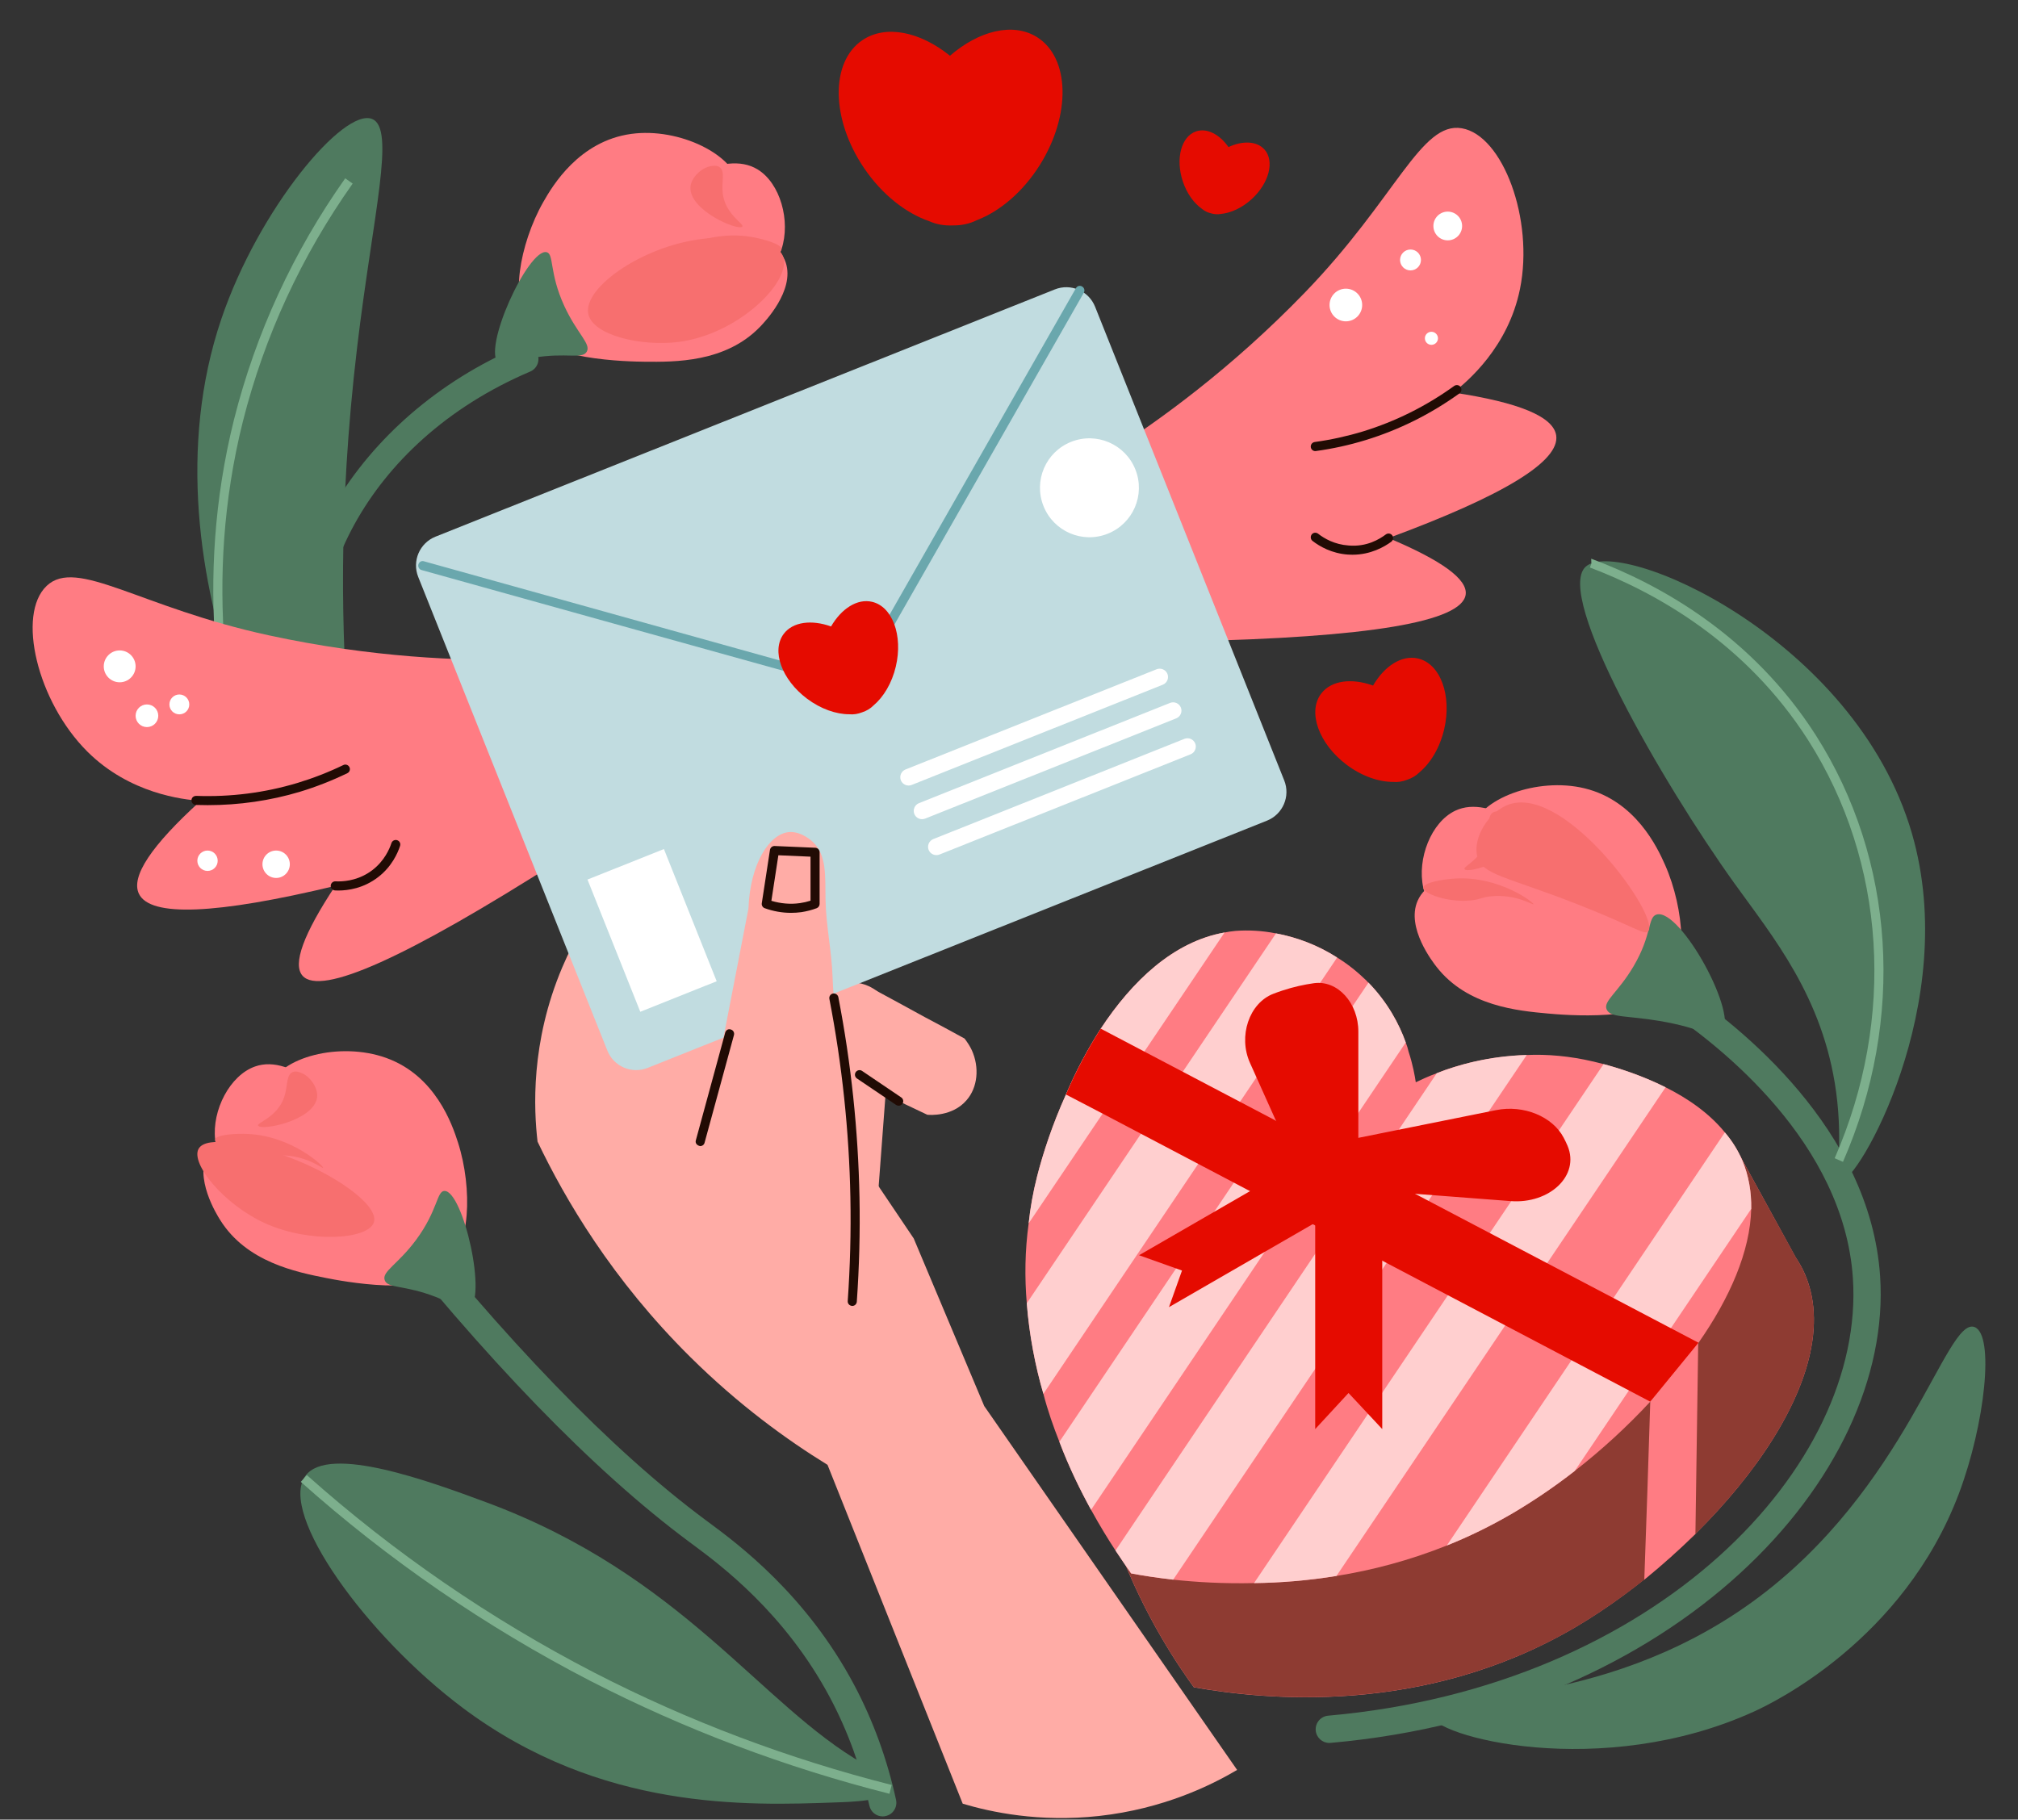 <?xml version="1.0" encoding="utf-8"?>
<!-- Generator: Adobe Illustrator 16.0.0, SVG Export Plug-In . SVG Version: 6.00 Build 0)  -->
<!DOCTYPE svg PUBLIC "-//W3C//DTD SVG 1.1//EN" "http://www.w3.org/Graphics/SVG/1.1/DTD/svg11.dtd">
<svg version="1.1" id="Calque_1" xmlns="http://www.w3.org/2000/svg" xmlns:xlink="http://www.w3.org/1999/xlink" x="0px" y="0px"
	 width="387px" height="349px" viewBox="0 0 387 349" enable-background="new 0 0 387 349" xml:space="preserve">
<rect x="0" y="0" width="387" height="349" fill="#333333" stroke="none"/>
<g id="_x31_0">
	<g>
		<path fill="#4F7A5F" d="M68.51,66.431c-7.674,64.288,3.886,96.792-1.888,98.149c-7.774,1.825-40.751-54.495-24.181-103.382
			C49.6,40.043,65.94,20.58,71.376,22.826C75.899,24.687,71.541,41.053,68.51,66.431z"/>
		<g>
			<path fill="#7DAF8D" d="M47.878,157.521c-5.667-17.901-10.806-45.817-2.987-77.107c4.189-16.582,11.361-32.13,21.313-46.214
				l1.429,1.011c-9.84,13.908-16.917,29.259-21.058,45.632c-7.704,30.877-2.64,58.463,2.966,76.153
				c0.039,0.111,0.039,0.235,0.039,0.357l-0.951-0.072L47.878,157.521z"/>
		</g>
		<g>
			<path fill="#4F7A5F" d="M89.622,167.977c-0.348,0-0.71-0.065-1.045-0.214c-7.291-3.161-24.854-12.535-30.515-31.189
				c-7.906-26.049,10.349-56.845,41.552-70.115c1.334-0.561,2.86,0.055,3.441,1.384c0.561,1.329-0.054,2.865-1.389,3.426
				c-32.125,13.671-44.852,43.166-38.591,63.785c5.019,16.563,20.961,25.035,27.583,27.911c1.328,0.572,1.934,2.115,1.361,3.441
				C91.593,167.396,90.631,167.977,89.622,167.977z"/>
		</g>
		<g>
			<path fill="#4F7A5F" d="M254.934,334.295c-1.345,0-2.488-1.02-2.613-2.388c-0.122-1.441,0.944-2.713,2.382-2.841
				c63.214-5.587,103.063-47.919,100.632-83.949c-1.752-25.957-25.434-44.517-35.537-51.278c-1.2-0.809-1.519-2.439-0.718-3.636
				c0.806-1.196,2.438-1.516,3.636-0.714c10.745,7.191,35.929,26.996,37.839,55.272c2.603,38.505-39.119,83.663-105.391,89.522
				C255.081,334.295,255.006,334.295,254.934,334.295z"/>
		</g>
		<g>
			<g>
				<path fill="#FF7C83" d="M346.176,244.473c-0.493-1.188-1.133-2.275-1.818-3.324c-3.563-6.511-7.133-13.012-10.696-19.524
					c-1.06,2.125-2.276,4.892-3.35,8.198c-5.74-2.729-11.088-4.009-12.688-4.389c-16.795-3.979-30.252,2.115-34.063,4.008
					c-0.422-3.166-2.035-12.109-9.52-19.539c-7.312-7.259-17.329-10.179-25.048-9.52c-21.104,1.8-34.067,31.108-38.076,47.092
					c-9.268,37.021,12.859,69.031,18.035,76.146c13.25,2.341,43.892,5.646,73.146-11.517
					C327.035,297.454,355.086,265.498,346.176,244.473z"/>
				<path fill="#8E3B32" d="M325.137,294.202c-3.131,3.064-6.438,6.019-9.804,8.775c-4.331,3.43-8.832,6.556-13.226,9.141
					c-29.274,17.13-59.927,13.826-73.161,11.48c-5.164-7.093-27.292-39.137-18.029-76.109c4.024-15.988,16.955-45.318,38.05-47.124
					c7.757-0.662,17.738,2.284,25.074,9.559c7.511,7.392,9.07,16.352,9.493,19.541c3.85-1.929,17.312-8,34.09-4.031
					c1.621,0.365,6.975,1.688,12.678,4.389c1.083-3.307,2.289-6.073,3.366-8.176c3.552,6.49,7.16,12.986,10.701,19.476
					c0.665,1.081,1.324,2.163,1.807,3.366C352.303,258.979,340.941,278.578,325.137,294.202z"/>
				<path fill="#FF7C83" d="M335.836,231.865c-0.185,8.113-4.091,17.076-10.103,25.673c-2.707,3.844-5.825,7.633-9.256,11.3
					c-4.455,4.809-9.379,9.317-14.484,13.287c-3.914,3.064-7.94,5.771-11.91,8.116c-4.205,2.458-8.409,4.501-12.622,6.187
					c-7.213,2.884-14.363,4.75-21.16,5.836c-5.528,0.9-10.876,1.317-15.807,1.372c-5.832,0.128-11.062-0.176-15.51-0.658
					c-3.126-0.362-5.833-0.775-8.062-1.197c-0.712-1.021-1.733-2.469-2.997-4.394c-1.385-2.107-3.009-4.748-4.688-7.806
					c-2.048-3.734-4.214-8.122-6.074-13.047c-1.146-2.888-2.224-5.95-3.067-9.201c-1.561-5.348-2.707-11.245-3.185-17.371
					c-0.423-4.932-0.363-10.038,0.361-15.329c0.305-2.943,0.842-5.952,1.621-9.018c1.141-4.457,2.946-9.981,5.529-15.691
					c1.806-4.271,4.089-8.596,6.674-12.627c6.013-9.136,13.947-16.702,23.748-18.447c0.663-0.127,1.378-0.243,2.096-0.304
					c2.411-0.181,5.053-0.062,7.759,0.479c3.912,0.725,8.001,2.229,11.729,4.628c1.981,1.202,3.843,2.707,5.586,4.387
					c0.118,0.122,0.239,0.303,0.423,0.429c3.67,3.778,5.887,7.929,7.15,11.477c0.236,0.597,0.424,1.207,0.538,1.745
					c0.847,2.58,1.207,4.688,1.384,5.885c0.905-0.417,2.229-1.077,4.029-1.734c0.659-0.248,1.324-0.55,2.103-0.786
					c3.851-1.322,9.083-2.518,15.149-2.705c3.916-0.178,8.236,0.188,12.81,1.261c0.414,0.122,1.075,0.242,1.921,0.484
					c2.706,0.724,7.211,2.107,11.896,4.447c4.093,2.043,8.298,4.87,11.367,8.651c1.382,1.631,2.521,3.428,3.364,5.415
					C335.353,225.491,335.897,228.619,335.836,231.865z"/>
			</g>
			<path fill="#FFCFCF" d="M256.429,183.652l-56.333,83.681c-1.561-5.348-2.707-11.245-3.185-17.371l47.788-70.938
				C248.611,179.749,252.7,181.254,256.429,183.652z"/>
			<path fill="#FFCFCF" d="M234.845,178.85l-15.391,22.84l-7.992,11.902l-14.189,21.041c0.305-2.943,0.842-5.952,1.621-9.018
				c1.141-4.457,2.946-9.981,5.529-15.691c1.806-4.271,4.089-8.596,6.674-12.627C217.109,188.161,225.044,180.595,234.845,178.85z"
				/>
			<path fill="#FFCFCF" d="M269.588,199.944l-60.351,89.637c-2.048-3.734-4.214-8.122-6.074-13.047l59.274-88.066
				C266.107,192.246,268.324,196.396,269.588,199.944z"/>
			<path fill="#FFCFCF" d="M292.791,202.349l-67.807,100.629c-3.126-0.362-5.833-0.775-8.062-1.197
				c-0.712-1.021-1.733-2.469-2.997-4.394l61.613-91.547C279.504,204.27,285.517,202.536,292.791,202.349z"/>
			<path fill="#FFCFCF" d="M319.418,208.541l-63.117,93.723c-5.528,0.9-10.876,1.317-15.807,1.372l67.027-99.542
				C310.228,204.817,314.732,206.201,319.418,208.541z"/>
			<path fill="#FFCFCF" d="M335.836,231.865l-33.843,50.26c-3.914,3.064-7.94,5.771-11.91,8.116
				c-4.205,2.458-8.409,4.501-12.622,6.187l53.324-79.235c1.382,1.631,2.521,3.428,3.364,5.415
				C335.353,225.491,335.897,228.619,335.836,231.865z"/>
			<path fill="#E50B00" d="M325.733,257.538c-2.707,3.844-5.825,7.633-9.256,11.3l-105.016-55.246l-7.039-3.668
				c1.806-4.271,4.089-8.596,6.674-12.627l8.357,4.393L325.733,257.538z"/>
			<path fill="#FF7C83" d="M325.673,257.595c-0.175,12.143-0.362,24.404-0.536,36.607c-3.131,3.064-6.438,6.019-9.804,8.775
				c0.424-11.365,0.781-22.72,1.145-34.14C319.546,265.105,322.609,261.326,325.673,257.595z"/>
			<path fill="#E50B00" d="M260.495,225.639c-5.209,1.56-4.501,1.344-9.706,2.898l-11.068-24.663
				c-2.308-5.129-0.166-11.486,4.486-13.274c0.569-0.22,1.156-0.429,1.761-0.627c2.114-0.697,4.124-1.131,5.99-1.394
				c4.579-0.639,8.537,3.797,8.537,9.276V225.639z"/>
			<path fill="#E50B00" d="M255.362,227.748c-0.66-4.691-0.505-3.554-1.165-8.242l32.703-6.583
				c5.297-1.071,10.865,1.229,12.985,5.31c0.267,0.504,0.509,1.014,0.735,1.542c2.398,5.755-3.532,11.162-10.909,10.596
				L255.362,227.748z"/>
			<path fill="#E50B00" d="M265.08,274.097c-2.153-2.312-4.304-4.611-6.467-6.922c-2.125,2.311-4.262,4.61-6.391,6.922
				c0-15.734,0-31.48,0-47.223h12.857V274.097z"/>
			<path fill="#E50B00" d="M256.773,231.886l-32.593,18.821c0.835-2.339,1.665-4.677,2.498-7.016
				c-2.75-0.983-5.494-1.956-8.239-2.938c10.865-6.276,21.732-12.551,32.585-18.822L256.773,231.886z"/>
		</g>
		<g>
			<g>
				<path fill="#FF7C83" d="M212.777,86.773c9.477-6.09,23.247-15.966,37.45-30.648c17.549-18.14,22.26-32.877,30.117-31.521
					c7.844,1.345,13.858,17.444,11.155,30.795c-2.256,11.179-10.085,17.789-12.796,19.888c12.648,1.894,19.226,4.639,19.736,8.247
					c0.698,4.94-10.022,11.496-32.152,19.666c10.241,4.305,15.178,7.913,14.792,10.828c-0.687,5.227-18.482,8.225-53.379,8.971
					L212.777,86.773z"/>
				<g>
					<path fill="#210B04" d="M252.239,86.521c-0.429,0-0.803-0.32-0.863-0.758c-0.061-0.479,0.269-0.911,0.745-0.984
						c3.127-0.429,6.237-1.114,9.26-2.031c6.237-1.916,12.128-4.849,17.496-8.725c0.396-0.279,0.933-0.197,1.219,0.198
						c0.281,0.385,0.194,0.934-0.196,1.218c-5.529,3.988-11.587,7.006-18.014,8.973c-3.108,0.955-6.315,1.658-9.532,2.097
						C252.32,86.521,252.282,86.521,252.239,86.521z"/>
				</g>
				<g>
					<path fill="#210B04" d="M259.364,106.396c-0.279,0-0.565-0.011-0.861-0.028c-3.108-0.219-5.421-1.554-6.804-2.629
						c-0.372-0.303-0.438-0.845-0.147-1.229c0.292-0.385,0.84-0.439,1.225-0.149c1.197,0.934,3.18,2.082,5.852,2.262
						c3.488,0.308,5.938-1.224,7.145-2.124c0.384-0.279,0.933-0.209,1.218,0.182c0.288,0.377,0.204,0.939-0.184,1.223
						C265.514,104.858,262.895,106.396,259.364,106.396z"/>
				</g>
			</g>
			<g>
				<path fill="#FF7C83" d="M99.668,126.528c-11.26,0.205-28.2-0.355-48.161-4.683c-24.671-5.336-36.771-14.967-42.557-9.477
					c-5.775,5.48-1.834,22.2,7.828,31.813c8.088,8.032,18.271,9.186,21.694,9.416C29,162.202,25.06,168.136,26.641,171.426
					c2.161,4.497,14.713,3.991,37.658-1.516c-6.126,9.268-8.218,15.012-6.287,17.224c3.482,3.97,19.931-3.433,49.372-22.188
					L99.668,126.528z"/>
				<g>
					<path fill="#210B04" d="M39.84,154.426c-0.754,0-1.517-0.011-2.283-0.036c-0.484-0.018-0.856-0.424-0.836-0.908
						c0.011-0.477,0.384-0.822,0.9-0.833c6.609,0.241,13.154-0.594,19.397-2.473c3.021-0.91,5.984-2.064,8.83-3.442
						c0.428-0.213,0.948-0.026,1.163,0.402c0.214,0.439,0.04,0.954-0.4,1.163c-2.922,1.417-5.984,2.619-9.088,3.56
						C51.819,153.566,45.879,154.426,39.84,154.426z"/>
				</g>
				<g>
					<path fill="#210B04" d="M64.875,170.801c-0.23,0-0.432-0.013-0.624-0.018c-0.472-0.027-0.853-0.435-0.824-0.916
						c0.021-0.467,0.404-0.829,0.872-0.829c0.159,0.004,0.367,0.016,0.576,0.016c1.598,0,4.19-0.352,6.588-2.208
						c2.236-1.734,3.218-3.965,3.604-5.139c0.144-0.449,0.632-0.702,1.098-0.561c0.462,0.153,0.715,0.648,0.554,1.109
						c-0.444,1.361-1.581,3.955-4.184,5.961C69.729,170.393,66.727,170.801,64.875,170.801z"/>
				</g>
			</g>
			<g>
				<path fill="#FFACA6" d="M168.252,230.865c-4.195-4.425-8.38-8.845-12.563-13.265c-0.188-8.373-0.38-16.745-0.563-25.124
					c2.905-3.74,7.775-5.014,11.444-3.345c4.601,2.086,6.847,8.583,3.771,13.951C169.639,212.34,168.942,221.598,168.252,230.865z"
					/>
				<path fill="#FFACA6" d="M185.343,211.039c-2.702,3.131-7.034,2.828-7.518,2.766c-4.567-2.166-9.136-4.326-13.698-6.553
					c1.016-5.893,2.099-11.778,3.119-17.67c3.37,1.796,6.736,3.668,10.157,5.528c2.531,1.32,5.051,2.702,7.581,4.085
					c0.538,0.727,1.021,1.44,1.385,2.23C187.867,204.731,187.507,208.58,185.343,211.039z"/>
				<path fill="#FFACA6" d="M188.752,269.683c16.171,23.265,32.333,46.527,48.498,69.79c-4.97,2.934-14.122,7.462-26.485,8.829
					c-11.461,1.258-20.74-0.742-26.142-2.355c-8.642-21.66-17.289-43.331-25.926-64.991c-7.825-4.815-17.048-11.502-26.299-20.666
					c-15.011-14.863-24.011-30.237-29.31-41.326c-0.709-6.085-1.383-18.991,4.739-33.427c4.991-11.772,12.277-19.361,16.68-23.307
					c16.905,25.096,33.81,50.199,50.721,75.302C179.735,248.243,184.25,258.966,188.752,269.683z"/>
				<g>
					<path fill="#C1DCE0" d="M242.971,157.402L124.2,204.824c-3.052,1.213-6.506-0.275-7.724-3.322l-36.271-90.845
						c-1.22-3.048,0.264-6.502,3.313-7.726l118.771-47.42c3.048-1.215,6.507,0.274,7.719,3.315l36.271,90.852
						C247.505,152.725,246.017,156.186,242.971,157.402z"/>
					<g>
						<path fill="#6AA7AD" d="M163.804,132.431c-0.232-0.033-82.962-23.097-82.962-23.097c-0.462-0.128-0.726-0.611-0.604-1.072
							c0.131-0.472,0.604-0.768,1.078-0.602l82.716,23.059c0.469,0.133,0.743,0.609,0.61,1.078
							C164.539,132.18,164.187,132.431,163.804,132.431z"/>
					</g>
					<g>
						<path fill="#6AA7AD" d="M163.804,132.431c-0.148,0-0.293-0.033-0.43-0.114c-0.422-0.235-0.564-0.77-0.329-1.185l43.287-75.853
							c0.23-0.438,0.77-0.582,1.185-0.33c0.425,0.243,0.567,0.77,0.333,1.188l-43.288,75.855
							C164.407,132.279,164.105,132.431,163.804,132.431z"/>
					</g>
					<path fill="#E50B00" d="M167.242,115.428c-2.847-0.669-5.881,1.312-7.869,4.727c-3.707-1.339-7.314-0.912-9.071,1.417
						c-2.404,3.207-0.412,8.768,4.459,12.431c2.646,1.983,5.589,2.992,8.106,2.992c0.838,0.084,1.672-0.061,2.483-0.379
						c0.837-0.274,1.56-0.702,2.147-1.296c1.938-1.623,3.553-4.293,4.305-7.51C173.188,121.879,171.145,116.334,167.242,115.428z"/>
					<path fill="#FFFFFF" d="M222.989,131.328l-48.15,19.223c-0.818,0.33-1.752-0.075-2.075-0.885
						c-0.325-0.818,0.071-1.751,0.891-2.081l48.149-19.22c0.82-0.326,1.754,0.075,2.081,0.882
						C224.21,130.07,223.809,131.003,222.989,131.328z"/>
					<path fill="#FFFFFF" d="M225.564,137.784l-48.144,19.223c-0.819,0.33-1.759-0.076-2.077-0.891
						c-0.323-0.811,0.076-1.744,0.89-2.073l48.146-19.222c0.819-0.331,1.751,0.069,2.081,0.884
						C226.79,136.521,226.384,137.456,225.564,137.784z"/>
					<path fill="#FFFFFF" d="M228.321,144.676l-48.152,19.222c-0.816,0.324-1.75-0.072-2.08-0.884
						c-0.324-0.823,0.077-1.756,0.896-2.081l48.15-19.222c0.819-0.329,1.752,0.076,2.08,0.891
						C229.535,143.414,229.139,144.347,228.321,144.676z"/>
					<path fill="#FFFFFF" d="M217.735,90.044c1.945,4.855-0.429,10.378-5.298,12.321c-4.864,1.945-10.376-0.427-12.319-5.292
						c-1.945-4.864,0.422-10.387,5.286-12.326C210.274,82.804,215.793,85.175,217.735,90.044z"/>
					<polygon fill="#FFFFFF" points="137.443,188.204 122.791,194.058 112.665,168.696 127.324,162.849 					"/>
				</g>
				<path fill="#FFACA6" d="M161.827,254.902c-9.18-10.937-18.372-21.872-27.552-32.811l9.262-47.84
					c0.297-8.481,3.954-14.302,7.735-14.652c2.352-0.22,4.417,1.69,4.604,1.877c2.666,2.531,2.37,6.392,2.44,11.085
					c0.085,4.894,1.153,9.735,1.341,14.622c0.423,10.985,1.729,9.96,4.374,31.821c1.577,13.012,1.594,17.27,1.055,21.869
					C164.379,246.858,162.952,251.685,161.827,254.902z"/>
				<g>
					<path fill="#210B04" d="M163.44,250.477c-0.538-0.031-0.905-0.45-0.867-0.935c0.461-6.615,0.638-13.295,0.51-19.863
						c-0.241-12.727-1.598-25.541-4.03-38.103c-0.087-0.466,0.221-0.923,0.698-1.022c0.461-0.065,0.923,0.22,1.022,0.696
						c2.447,12.647,3.809,25.571,4.056,38.407c0.128,6.602-0.047,13.338-0.514,20.007
						C164.281,250.127,163.902,250.477,163.44,250.477z"/>
				</g>
				<g>
					<path fill="#210B04" d="M134.275,219.828c-0.692-0.153-0.966-0.63-0.835-1.097l5.634-20.668c0.128-0.466,0.583-0.79,1.07-0.607
						c0.468,0.119,0.736,0.597,0.609,1.069l-5.639,20.667C135.012,219.578,134.659,219.828,134.275,219.828z"/>
				</g>
				<g>
					<path fill="#210B04" d="M172.347,212.077c-0.171,0-0.34-0.05-0.495-0.153l-7.512-5.072c-0.396-0.276-0.504-0.814-0.229-1.22
						c0.274-0.396,0.816-0.505,1.212-0.231l7.513,5.085c0.396,0.27,0.505,0.806,0.231,1.207
						C172.896,211.939,172.626,212.077,172.347,212.077z"/>
				</g>
				<g>
					<path fill="#210B04" d="M151.695,175.083c-1.684,0-3.403-0.299-5.039-0.89c-0.389-0.139-0.631-0.539-0.565-0.952l1.57-10.237
						c0.07-0.429,0.441-0.743,0.867-0.743c0.035,0,7.813,0.336,7.813,0.336c0.472,0.021,0.839,0.4,0.839,0.873v9.899
						c0,0.363-0.225,0.69-0.564,0.824c-0.945,0.351-1.932,0.603-2.933,0.757C153.03,175.038,152.366,175.083,151.695,175.083z
						 M147.931,172.775c1.802,0.539,3.678,0.704,5.501,0.438c0.681-0.098,1.351-0.251,2.005-0.461v-8.443l-6.166-0.27
						L147.931,172.775z"/>
				</g>
			</g>
		</g>
		<path fill="#E50B00" d="M198.878,7.125c-4.604-2.894-11.151-1.235-16.7,3.569c-5.71-4.611-12.305-6.025-16.803-2.981
			c-6.164,4.169-6.017,15.166,0.33,24.523c3.45,5.097,8.015,8.634,12.458,10.172c1.41,0.638,2.965,0.904,4.594,0.827
			c1.625,0.015,3.175-0.308,4.561-1c4.382-1.673,8.82-5.379,12.094-10.584C205.427,22.065,205.18,11.083,198.878,7.125z"/>
		<path fill="#E50B00" d="M242.478,28.66c-1.469-1.628-4.192-1.709-6.886-0.452c-1.7-2.42-4.11-3.706-6.195-3.016
			c-2.856,0.945-4.007,5.226-2.573,9.572c0.774,2.358,2.158,4.235,3.714,5.317c0.488,0.404,1.057,0.681,1.701,0.834
			c0.629,0.183,1.259,0.235,1.875,0.12c1.885-0.175,4.023-1.122,5.867-2.789C243.373,35.185,244.496,30.892,242.478,28.66z"/>
		<path fill="#E50B00" d="M271.943,126.299c-3.119-0.73-6.45,1.445-8.626,5.192c-4.079-1.476-8.031-1.009-9.959,1.556
			c-2.642,3.513-0.45,9.617,4.888,13.634c2.904,2.179,6.131,3.288,8.899,3.288c0.916,0.088,1.833-0.066,2.729-0.42
			c0.911-0.306,1.711-0.778,2.349-1.425c2.132-1.783,3.895-4.7,4.729-8.236C278.472,133.382,276.226,127.294,271.943,126.299z"/>
		<g>
			<path fill="#4F7A5F" d="M169.276,348.384c-1.208,0-2.29-0.841-2.552-2.06c-1.599-7.313-4.125-14.276-7.528-20.683
				c-8.675-16.323-21.12-25.542-26.437-29.478l-0.614-0.456c-18.366-13.65-39.093-35.05-61.616-63.602
				c-0.894-1.136-0.702-2.778,0.429-3.668c1.144-0.911,2.79-0.702,3.679,0.431c22.238,28.185,42.628,49.265,60.627,62.638
				l0.609,0.45c5.601,4.147,18.717,13.858,27.948,31.235c3.621,6.83,6.322,14.237,8.015,22.018c0.308,1.416-0.588,2.806-1.999,3.108
				C169.645,348.363,169.464,348.384,169.276,348.384z"/>
		</g>
		<g>
			<g>
				<path fill="#FF7C83" d="M72.102,218.577c5.062,5.238,16.537,17.104,13.813,21.171c-4.18,6.239-42.77-4.381-44.653-21.171
					c-0.631-5.632,2.821-12.337,7.658-14.028C56.102,202.036,64.859,211.095,72.102,218.577z"/>
				<path fill="#FF7C83" d="M87.826,219.116c2.855,8.872,2.349,20.791-2.295,22.551c-1.91,0.718-4.306-0.236-11.496-6.327
					c-15.551-13.161-24.544-20.77-22.425-26.833c2.015-5.763,13.606-8.771,22.425-5.609
					C83.511,206.29,86.729,215.681,87.826,219.116z"/>
				<path fill="#FF7C83" d="M85.597,243.044c-2.982,6.049-20.578,2.559-23.061,2.073c-5.721-1.141-15.253-3.028-20.313-11.123
					c-0.616-0.977-5.107-8.142-2.308-13.033c3.409-5.93,15.516-4.898,22.62-2.724C76.827,222.617,88.544,237.063,85.597,243.044z"/>
				<path fill="#F76F6F" d="M54.054,221.598c-1.872-0.011-2.024,0.367-3.881,0.372c-4.585,0.019-9.094-2.3-8.911-3.393
					c0.157-0.961,3.969-1.207,6.357-1.08c8.438,0.421,14.501,6.209,14.341,6.483C61.844,224.178,58.858,221.641,54.054,221.598z"/>
				<path fill="#F76F6F" d="M60.813,210.475c-0.605,4.491-10.768,6.467-11.31,5.414c-0.287-0.563,3.671-1.609,4.984-5.414
					c0.726-2.12,0.351-4.289,1.625-4.843c0.564-0.24,1.152-0.04,1.538,0.098C59.534,206.399,61.043,208.771,60.813,210.475z"/>
			</g>
			<path fill="#4F7A5F" d="M89.76,251.279c-1.049,0.505-1.813-0.824-6.156-2.515c-6.094-2.372-9.289-1.599-9.834-3.25
				c-0.538-1.659,2.515-2.976,6.018-7.698c4.195-5.667,3.954-9.367,5.447-9.395C88.803,228.34,93.657,249.402,89.76,251.279z"/>
		</g>
		<g>
			<g>
				<path fill="#FF7C83" d="M303.612,167c5.585,4.678,18.251,15.271,15.966,19.596c-3.496,6.648-42.989,0.149-46.631-16.345
					c-1.219-5.535,1.506-12.563,6.133-14.76C285.961,152.235,295.624,160.319,303.612,167z"/>
				<path fill="#FF7C83" d="M319.315,165.88c3.767,8.522,4.52,20.43,0.088,22.665c-1.823,0.911-4.311,0.221-12.106-5.074
					c-16.845-11.452-26.591-18.074-25.119-24.321c1.395-5.948,12.61-10.157,21.704-7.95
					C313.66,153.581,317.855,162.575,319.315,165.88z"/>
				<path fill="#FF7C83" d="M319.611,189.907c-2.329,6.336-20.193,4.721-22.719,4.489c-5.798-0.524-15.478-1.399-21.368-8.91
					c-0.715-0.917-5.931-7.569-3.657-12.722c2.757-6.27,14.905-6.512,22.197-5.096C308.741,170.526,321.911,183.658,319.611,189.907
					z"/>
				<path fill="#F76F6F" d="M285.989,171.909c-1.867,0.18-1.978,0.581-3.821,0.779c-4.559,0.493-9.285-1.334-9.221-2.438
					c0.057-0.978,3.815-1.626,6.211-1.752c8.434-0.467,15.073,4.654,14.939,4.946C294.01,173.643,290.765,171.447,285.989,171.909z"
					/>
				<path fill="#F76F6F" d="M291.528,160.138c-0.122,4.524-10.021,7.554-10.674,6.565c-0.345-0.528,3.492-1.987,4.393-5.907
					c0.496-2.182-0.105-4.305,1.103-4.985c0.541-0.295,1.136-0.154,1.537-0.064C289.831,156.206,291.578,158.412,291.528,160.138z"
					/>
			</g>
			<path fill="#4F7A5F" d="M330.113,198.263c-1.293,1.186-3.347-1.021-11.879-2.449c-6.392-1.076-9.39-0.571-10.119-2.205
				c-0.708-1.594,2.18-3.22,5.166-8.288c3.585-6.088,2.673-9.438,4.431-9.919C322.253,174.158,333.729,194.991,330.113,198.263z"/>
		</g>
		<g>
			<g>
				<path fill="#FF7C83" d="M119.692,41.443c-6.027,4.084-19.699,13.331-17.865,17.872c2.805,6.967,42.753,4.506,48.051-11.535
					c1.775-5.381-0.225-12.652-4.616-15.302C138.756,28.54,128.324,35.601,119.692,41.443z"/>
				<path fill="#FF7C83" d="M104.198,38.73c-4.617,8.093-6.576,19.865-2.388,22.539c1.708,1.099,4.26,0.653,12.544-3.828
					c17.934-9.674,28.294-15.274,27.465-21.644c-0.791-6.055-11.51-11.387-20.786-10.113
					C111.061,27.069,105.983,35.59,104.198,38.73z"/>
				<path fill="#FF7C83" d="M101.452,62.604c1.682,6.54,19.613,6.743,22.15,6.775c5.832,0.055,15.542,0.164,22.163-6.705
					c0.808-0.838,6.672-6.917,4.932-12.282c-2.113-6.517-14.171-7.994-21.567-7.325C114.235,44.419,99.807,56.153,101.452,62.604z"
					/>
				<path fill="#F76F6F" d="M136.735,48.108c1.845,0.374,1.911,0.78,3.723,1.164c4.485,0.956,9.371-0.384,9.42-1.493
					c0.04-0.966-3.641-2-6.002-2.373c-8.339-1.316-15.471,3.103-15.364,3.41C128.575,49.031,132.023,47.164,136.735,48.108z"/>
				<path fill="#F76F6F" d="M132.414,35.832c-0.335,4.52,9.202,8.543,9.953,7.622c0.395-0.495-3.267-2.329-3.759-6.32
					c-0.281-2.23,0.525-4.277-0.605-5.068c-0.505-0.357-1.115-0.274-1.521-0.23C134.5,32.099,132.539,34.114,132.414,35.832z"/>
			</g>
			<path fill="#4F7A5F" d="M95.688,69.808c0.929,0.714,1.948-0.428,6.533-1.187c6.468-1.076,9.434,0.347,10.301-1.169
				c0.865-1.508-1.845-3.431-4.306-8.768c-2.937-6.402-1.943-9.977-3.391-10.317C101.344,47.56,92.262,67.166,95.688,69.808z"/>
		</g>
		<path fill="#4F7A5F" d="M366.645,159.806c9.529,32.736-10.604,67.304-13.605,66.674c-1.252-0.258,0.487-6.672-0.918-17.038
			c-2.486-18.251-12.173-29.797-19.541-40.07c-13.962-19.489-34.304-54.959-28.556-60.615
			C310.218,102.651,355.707,122.241,366.645,159.806z"/>
		<path fill="#4F7A5F" d="M170.77,343.2c-0.482,2.252-7.796,2.406-10.519,2.503c-16.984,0.616-45.017,1.625-71.371-18.035
			c-18.603-13.875-35.533-37.406-30.318-44.59c4.446-6.114,24.03,1.121,34.567,5.014c37.885,14.019,52.715,38.944,72.509,50.222
			C166.976,339.077,171.166,341.389,170.77,343.2z"/>
		<path fill="#4F7A5F" d="M375.664,286.473c-10.625,28.156-35.787,40.185-39.076,41.7c-29.39,13.497-62.092,4.904-62.333,0.544
			c-0.236-4.358,32.231,0.034,61.954-21.588c29.601-21.517,36.979-54.653,42.458-52.601
			C382.527,255.979,380.698,273.109,375.664,286.473z"/>
		<g>
			<path fill="#7DAF8D" d="M170.578,344.045c-19.897-5.028-39.19-12.314-57.357-21.643c-20.075-10.371-38.76-23.221-55.537-38.182
				l1.153-1.306c16.68,14.867,35.243,27.629,55.189,37.928c18.03,9.279,37.208,16.511,56.974,21.512L170.578,344.045z"/>
		</g>
		<g>
			<path fill="#7DAF8D" d="M353.435,222.839l-1.593-0.692c11.732-26.837,9.821-56.826-5.107-80.217
				c-12.036-18.821-29.391-28.374-41.831-33.084l0.279-0.735l-0.032-0.951c13.051,4.854,30.752,14.611,43.057,33.827
				C363.447,164.881,365.408,195.479,353.435,222.839z"/>
		</g>
		<path fill="#F76F6F" d="M316.082,178.618c-0.698,0.828-2.686-0.911-13.523-5.157c-13.668-5.356-18.288-5.637-19.243-9.151
			c-0.961-3.546,2.218-8.84,6.308-10.098C300.504,150.881,318.415,175.852,316.082,178.618z"/>
		<path fill="#F76F6F" d="M71.705,234.423c-1.032,3.338-12.276,4.079-20.84,0.21c-7.896-3.57-14.354-11.442-12.783-14.287
			c1.538-2.778,10.488-0.439,12.783,0.165C61.417,223.261,72.868,230.712,71.705,234.423z"/>
		<path fill="#F76F6F" d="M150.191,49.245c1.643,4.695-8.521,14.885-20.11,16.345c-7.095,0.89-16.429-1.263-17.262-5.392
			c-1.066-5.171,11.185-13.592,23.19-14.51C136.729,45.632,148.649,44.815,150.191,49.245z"/>
	</g>
	<path fill="#FFFFFF" d="M272.503,49.86c0,1.104-0.9,2.004-2.003,2.004c-1.104,0-2.005-0.9-2.005-2.004
		c0-1.114,0.901-2.004,2.005-2.004C271.603,47.856,272.503,48.746,272.503,49.86z"/>
	<path fill="#FFFFFF" d="M280.394,43.342c0,1.522-1.235,2.757-2.757,2.757c-1.52,0-2.75-1.234-2.75-2.757
		c0-1.52,1.23-2.755,2.75-2.755C279.158,40.587,280.394,41.822,280.394,43.342z"/>
	<path fill="#FFFFFF" d="M261.231,58.497c0,1.728-1.4,3.135-3.129,3.135c-1.729,0-3.13-1.407-3.13-3.135
		c0-1.725,1.4-3.129,3.13-3.129C259.831,55.368,261.231,56.772,261.231,58.497z"/>
	<path fill="#FFFFFF" d="M275.765,64.882c0,0.697-0.566,1.257-1.257,1.257c-0.692,0-1.252-0.561-1.252-1.257
		c0-0.686,0.56-1.247,1.252-1.247C275.198,63.636,275.765,64.197,275.765,64.882z"/>
	<path fill="#FFFFFF" d="M26.005,127.81c0,1.68-1.369,3.053-3.056,3.053c-1.68,0-3.051-1.373-3.051-3.053
		c0-1.69,1.371-3.058,3.051-3.058C24.636,124.751,26.005,126.119,26.005,127.81z"/>
	<path fill="#FFFFFF" d="M36.298,135.112c0,1.054-0.852,1.897-1.906,1.897c-1.053,0-1.905-0.844-1.905-1.897
		c0-1.057,0.853-1.911,1.905-1.911C35.446,133.201,36.298,134.056,36.298,135.112z"/>
	<path fill="#FFFFFF" d="M30.352,137.285c0,1.197-0.972,2.169-2.176,2.169c-1.194,0-2.171-0.972-2.171-2.169
		c0-1.208,0.977-2.173,2.171-2.173C29.38,135.112,30.352,136.077,30.352,137.285z"/>
	<path fill="#FFFFFF" d="M41.749,165.091c0,1.074-0.867,1.952-1.95,1.952c-1.079,0-1.953-0.878-1.953-1.952
		c0-1.083,0.874-1.956,1.953-1.956C40.882,163.135,41.749,164.008,41.749,165.091z"/>
	<path fill="#FFFFFF" d="M55.581,165.76c0,1.448-1.17,2.63-2.627,2.63c-1.447,0-2.622-1.182-2.622-2.63
		c0-1.45,1.175-2.625,2.622-2.625C54.411,163.135,55.581,164.31,55.581,165.76z"/>
</g>
</svg>
